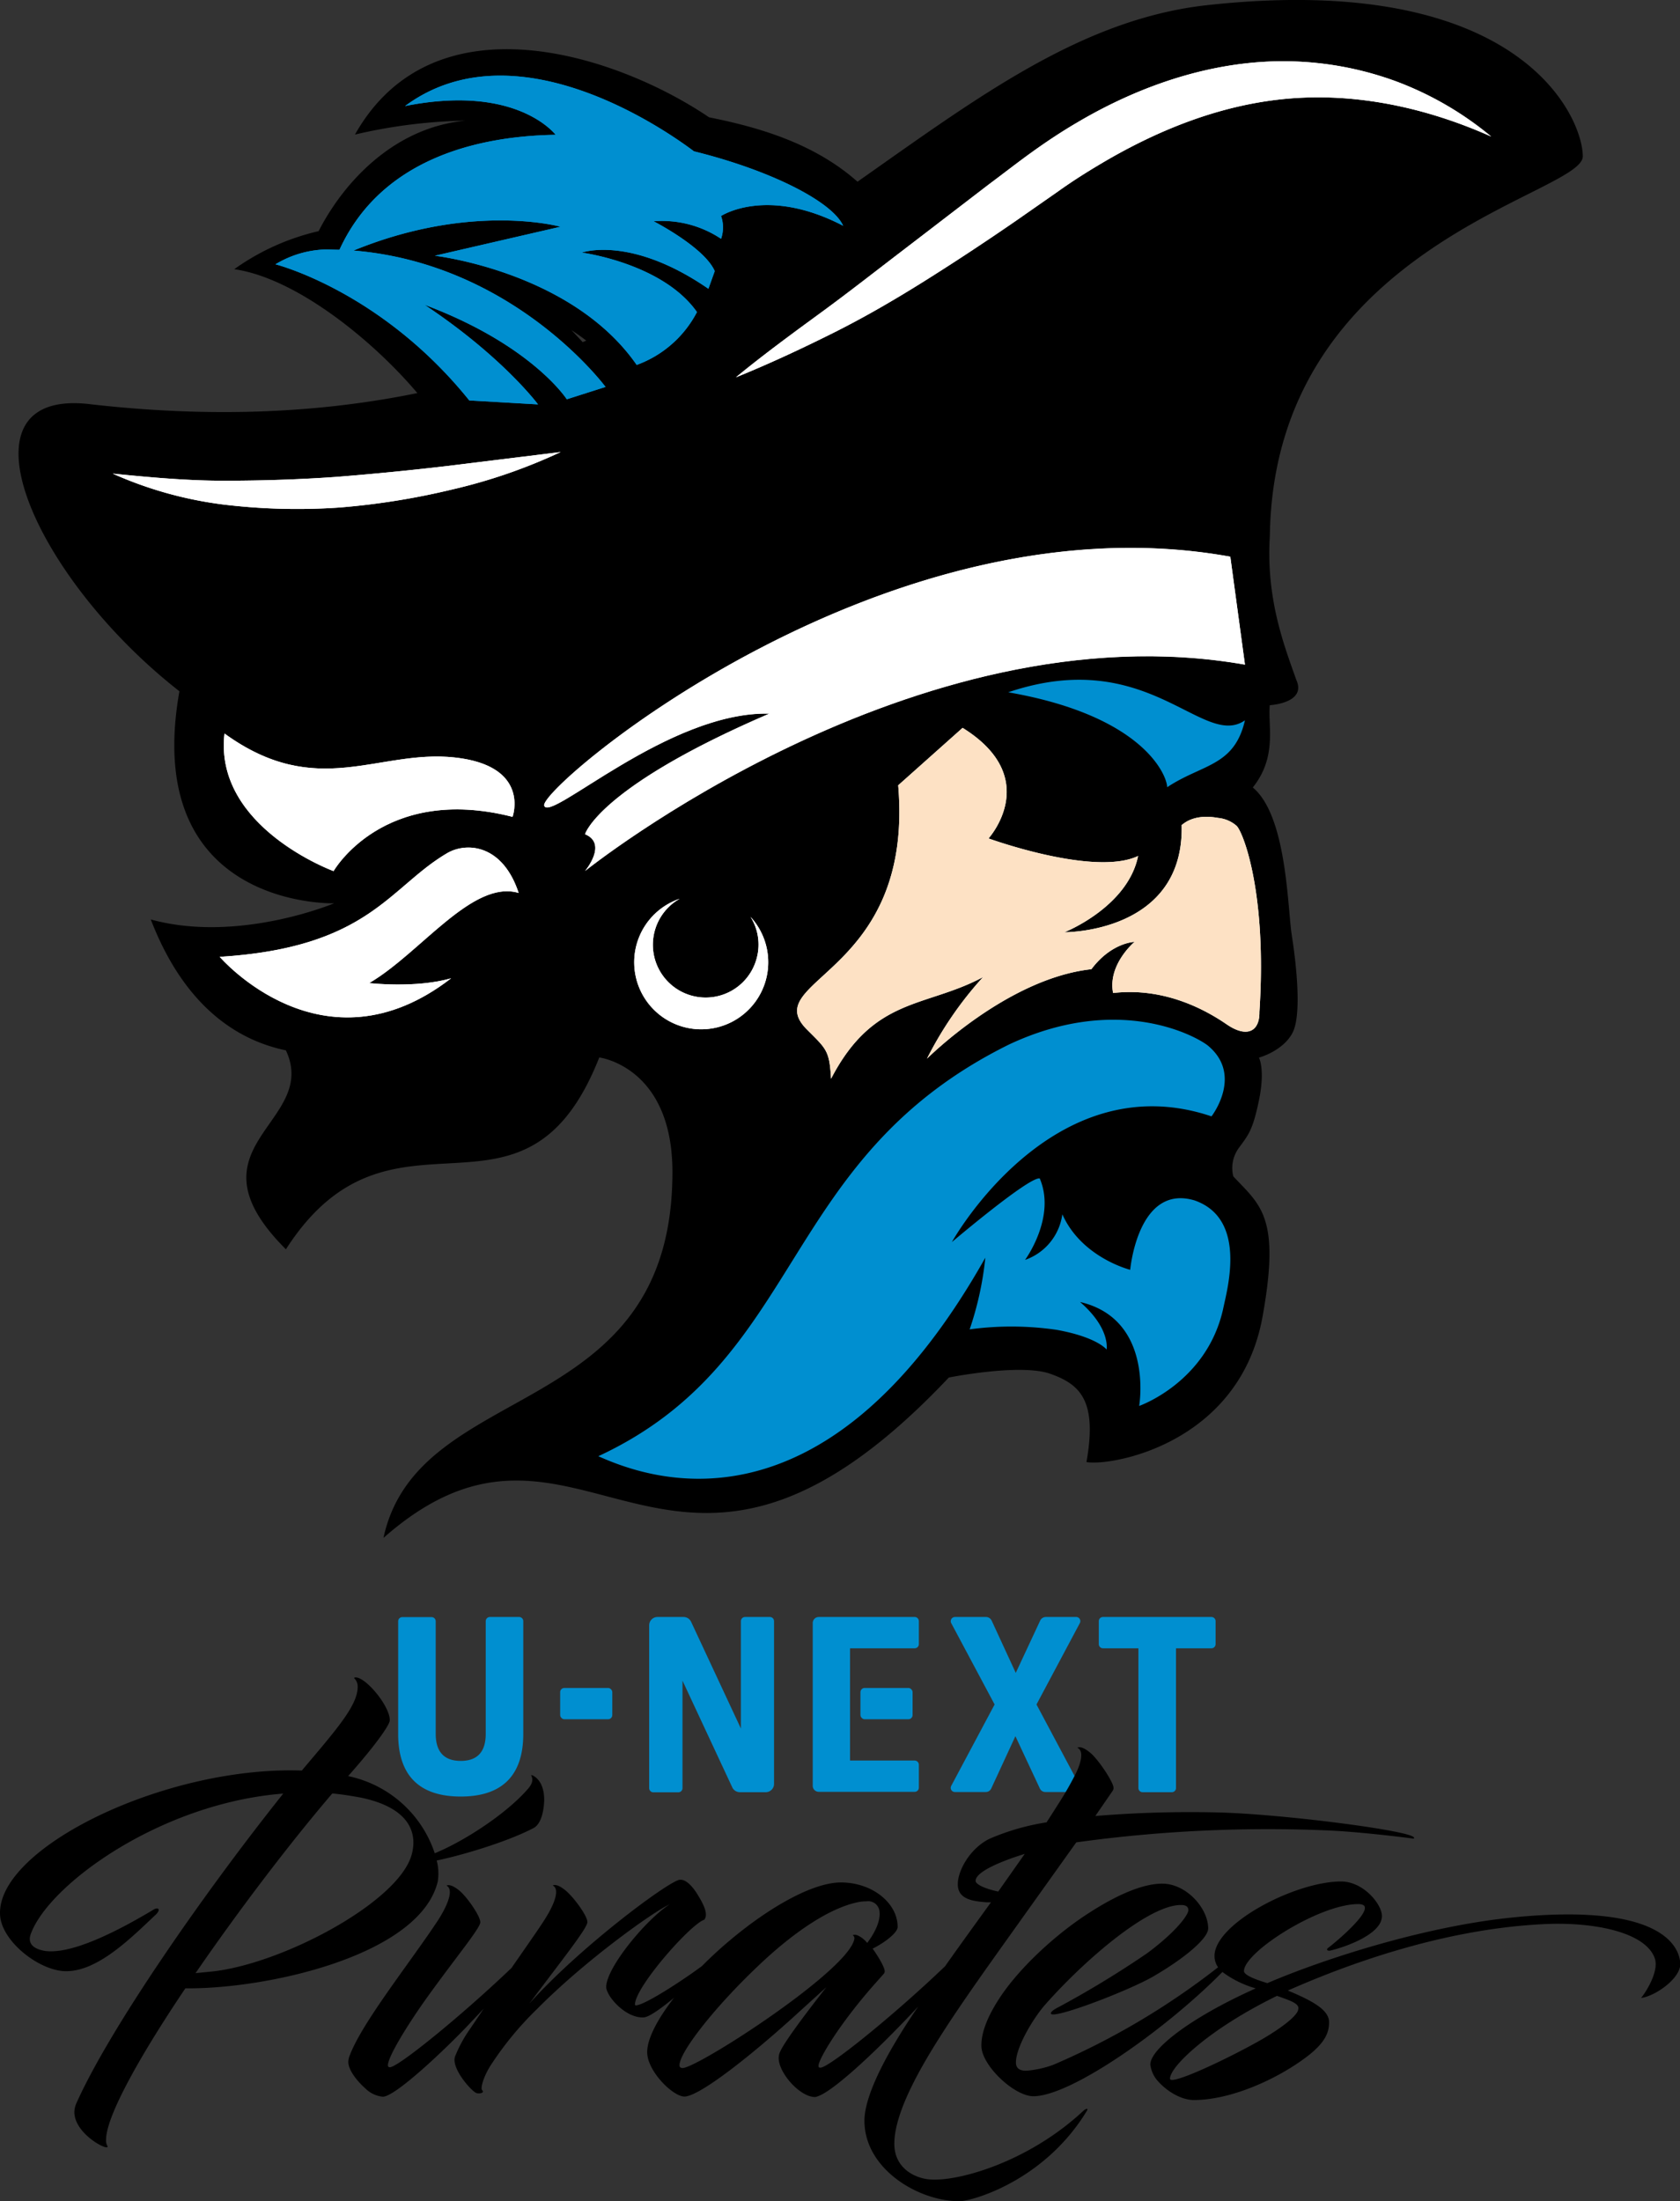 <svg id="Layer_1" data-name="Layer 1" xmlns="http://www.w3.org/2000/svg" viewBox="0 0 278.77 365.12"><rect x="0" y="0" width="278.77" height="365.12" fill="#333333" stroke="none"/><defs><style>.cls-1{fill:#fff;}.cls-2{fill:#008fd0;}.cls-3{fill:#fde1c4;}</style></defs><path d="M482,115.92c-20.89,2.26-38.21,15.29-58.15,29.3-7.11-6.31-16.22-9-24.63-10.68-15.14-10.26-45.61-20.44-58.76,2.86a87.11,87.11,0,0,1,18.33-2.31c-11.86,1.15-20.18,10.18-24.36,18.33a39.27,39.27,0,0,0-14,6.31c10.44,1.51,23.22,12.05,30.38,20.55-15.61,3.19-33.4,4.22-54.16,1.86-23.08-2.88-10,28.29,14.68,47.6C304.92,265.87,337,264.91,337,264.91s-15.89,6.68-30.42,2.68c5.28,13.7,13.65,19.89,22.42,21.71,5.66,12.11-17.27,15.76,0,33,17.69-27.54,39.45,0,52-31.82,0,0,12.14,1.5,12.14,19,0,41.82-42.18,33.95-47.95,60.69C378.29,341,392.32,393,439,343.57c0,0,11.87-2.38,16.84-.62s7.82,4.45,6,14.64c4,.73,25.39-2.94,29.22-24.12,3-16.57-.33-18.44-4.85-23.26a5.63,5.63,0,0,1,.83-4.6c1.57-2.19,2.35-2.81,3.42-8s0-7.1,0-7.1,3.93-1.06,5.55-4.07.61-11.74-.1-16.24-.79-19.8-6.47-24.5c4.08-5.1,2.49-10.17,2.82-13.65,0,0,6.17-.33,4.4-4.2-1.91-5.44-5.05-13.31-4.39-23.84.65-48.35,51.93-56.61,51.93-63S534,110.27,482,115.92ZM378.24,171.83c-.63-.69-1.25-1.35-1.87-2,.87.57,1.7,1.15,2.47,1.75Z" transform="translate(-281.56 -115.08)"/><path class="cls-1" d="M441.29,235.81c13.39,8.32,4.3,18.34,4.3,18.34s17.56,6.38,24.82,2.91c-1.73,8.5-12.22,12.65-12.22,12.65s19.88.18,19.45-17.78c.42-.3,2.09-1.9,6.05-1.18a5.45,5.45,0,0,1,3.06,1.31c1.06,1,5.09,11.07,3.79,30.86.06,3.18-2,4.42-5.44,2.06s-10.29-6.18-18.84-5.19c-.92-4.73,3.56-8.48,3.56-8.48s-3.81.07-7.16,4.53c-14,1.53-27.28,14.84-27.28,14.84a60.6,60.6,0,0,1,9.3-13.53c-9.55,5.12-18.14,3.22-25.22,16.86-.27-4.73-.77-4.92-4-8.16-8.3-8.31,17.82-9,15.14-40.51Z" transform="translate(-281.56 -115.08)"/><path class="cls-2" d="M475.23,245.66c5.84-3.88,11.14-3.43,12.91-11.1-7,4.85-16.07-12.52-39.28-4.65C471.48,233.84,475.24,243.83,475.23,245.66Zm4.58,68.54c-9.44-2.85-10.71,11.5-10.71,11.5s-8.06-2-11.26-9.21a9.35,9.35,0,0,1-6.19,7.57s5.2-7.05,2.44-13.51c-1.7-.37-14.58,10.55-14.58,10.55s16.55-29.78,43.08-20.85c0,0,5.36-6.89-.66-11.79-2.45-1.85-15.2-8.46-32.94-.13-38.44,19-33.69,52.28-68.15,68.29,7.51,3.33,37.11,15.22,64.22-32.93a53.45,53.45,0,0,1-2.6,11.89,51.82,51.82,0,0,1,14.44.08c6.75,1.22,8.28,3.27,8.28,3.27s.7-3.48-4.4-7.89c12.29,2.86,9.81,17.24,9.81,17.24s11.16-3.87,13.91-16C485.14,329.11,488.62,317.31,479.81,314.2ZM340.22,156.64c19.67-8.06,34.34-3.95,34.34-3.95l-20.85,4.81s22.73,2.6,33.5,18.11a18.33,18.33,0,0,0,10-8.77c-5.71-8.11-19.1-9.86-19.1-9.86s8.05-2.92,21,6l1.05-2.93c-1.7-3.94-10.14-8.27-10.14-8.27a17.68,17.68,0,0,1,11.19,2.91,5.73,5.73,0,0,0,0-3.78s7.53-5,20.26,1.62c-1.8-4-12-9.2-24.76-12.35-4.31-3.25-29.54-21.11-47.94-7.51,17.44-3.48,24.09,3.69,25,4.77-15.12.25-29.52,5.18-35.88,19.07-.78,0-1.57-.05-2.37-.05a17,17,0,0,0-8.25,2.46s17.53,4.4,32.16,22.58l11.41.66S365,174.27,352,165.63c17.84,6.68,23.61,15.68,23.61,15.68l6.43-2.05S366.93,158.84,340.22,156.64Z" transform="translate(-281.56 -115.08)"/><path class="cls-1" d="M318.81,236.75c-1.8,15.54,18.1,22.82,18.1,22.82s8.26-14.46,29.7-9c0,0,3.07-8.48-9.63-9.85S334.16,247.87,318.81,236.75Zm18.95-37.48a120.75,120.75,0,0,0,18.83-3,90.12,90.12,0,0,0,18-6.21l-18.67,2.3q-9.27,1.09-18.5,1.82c-6.16.44-12.31.63-18.48.64s-12.32-.54-18.67-1.18a64.74,64.74,0,0,0,18.39,5.13A101.94,101.94,0,0,0,337.76,199.27Zm18.09,57.27c-9.7,5.64-13,15.72-37.83,17.25,0,0,17.14,20,38.39,3.56-5.9,1.69-13.59.79-13.59.79,8.47-4.92,17.13-17.22,24.8-14.95C365,255.23,359.13,254.71,355.85,256.54Zm51.31,17.34a8.76,8.76,0,1,1-12.82-9.72,11.12,11.12,0,1,0,11.76,3A8.63,8.63,0,0,1,407.16,273.88ZM513.5,128.68a54.32,54.32,0,0,0-18-3.43c-12.46-.24-24.67,3.94-35.14,10.12-2.64,1.54-5.18,3.23-7.64,5s-4.71,3.54-7.08,5.3L431.7,156.36c-4.64,3.54-9.23,7.15-13.95,10.6s-9.49,6.94-14.08,10.71c5.5-2.23,10.84-4.72,16.15-7.37s10.44-5.65,15.44-8.79,9.93-6.4,14.78-9.74l7.17-5c2.31-1.65,4.7-3.16,7.12-4.59,9.67-5.73,20.23-9.88,31.34-10.77s22.52,1.5,33.33,6.32A54.56,54.56,0,0,0,513.5,128.68Zm-141.64,120c.79,3,20.63-15.68,37.37-15.24-28.39,12.2-30.59,20-30.59,20,3.82,1.58,0,6.1,0,6.1s54.63-43.87,109.5-34.23l-2.43-17.9C428.12,197,371.07,245.66,371.86,248.7Z" transform="translate(-281.56 -115.08)"/><path class="cls-3" d="M441.29,235.81c13.39,8.32,4.3,18.34,4.3,18.34s17.56,6.38,24.82,2.91c-1.73,8.5-12.22,12.65-12.22,12.65s19.88.18,19.45-17.78c.42-.3,2.09-1.9,6.05-1.18a5.45,5.45,0,0,1,3.06,1.31c1.06,1,5.09,11.07,3.79,30.86.06,3.18-2,4.42-5.44,2.06s-10.29-6.18-18.84-5.19c-.92-4.73,3.56-8.48,3.56-8.48s-3.81.07-7.16,4.53c-14,1.53-27.28,14.84-27.28,14.84a60.6,60.6,0,0,1,9.3-13.53c-9.55,5.12-18.14,3.22-25.22,16.86-.27-4.73-.77-4.92-4-8.16-8.3-8.31,17.82-9,15.14-40.51Z" transform="translate(-281.56 -115.08)"/><path class="cls-1" d="M337.76,199.27a120.75,120.75,0,0,0,18.83-3,90.12,90.12,0,0,0,18-6.21l-18.67,2.3q-9.27,1.09-18.5,1.82c-6.16.44-12.31.63-18.48.64s-12.32-.54-18.67-1.18a64.74,64.74,0,0,0,18.39,5.13A101.94,101.94,0,0,0,337.76,199.27ZM513.5,128.68a54.32,54.32,0,0,0-18-3.43c-12.46-.24-24.67,3.94-35.14,10.12-2.64,1.54-5.18,3.23-7.64,5s-4.71,3.54-7.08,5.3L431.7,156.36c-4.64,3.54-9.23,7.15-13.95,10.6s-9.49,6.94-14.08,10.71c5.5-2.23,10.84-4.72,16.15-7.37s10.44-5.65,15.44-8.79,9.93-6.4,14.78-9.74l7.17-5c2.31-1.65,4.7-3.16,7.12-4.59,9.67-5.73,20.23-9.88,31.34-10.77s22.52,1.5,33.33,6.32A54.56,54.56,0,0,0,513.5,128.68Z" transform="translate(-281.56 -115.08)"/><path class="cls-2" d="M409.34,383.29h-4.15a.69.69,0,0,0-.69.69v17.81l-8.26-17.7a1.39,1.39,0,0,0-1.25-.8h-4.33a1.38,1.38,0,0,0-1.38,1.39v27a.69.69,0,0,0,.69.69h4.15a.69.69,0,0,0,.69-.69V393.85l8.26,17.7a1.39,1.39,0,0,0,1.26.8h4.32A1.38,1.38,0,0,0,410,411V384A.69.69,0,0,0,409.34,383.29Z" transform="translate(-281.56 -115.08)"/><path class="cls-2" d="M433.33,383.29H417.42a1,1,0,0,0-1,1v27a1,1,0,0,0,1,1h15.91a.69.69,0,0,0,.7-.69v-3.8a.7.7,0,0,0-.7-.7H422.61V388.48h10.72a.69.69,0,0,0,.7-.69V384A.69.69,0,0,0,433.33,383.29Z" transform="translate(-281.56 -115.08)"/><rect class="cls-2" x="92.95" y="279.98" width="8.65" height="5.19" rx="0.69"/><path class="cls-2" d="M367.7,383.29h-4.84a.69.69,0,0,0-.7.69v18.69c0,3-1.4,4.49-4.15,4.49s-4.15-1.51-4.15-4.49V384a.69.69,0,0,0-.69-.69h-4.85a.69.69,0,0,0-.69.69v18.69c0,6.88,3.5,10.38,10.38,10.38s10.38-3.5,10.38-10.38V384A.69.69,0,0,0,367.7,383.29Z" transform="translate(-281.56 -115.08)"/><path class="cls-2" d="M482.58,383.29h-18a.69.69,0,0,0-.69.69v3.81a.69.69,0,0,0,.69.69h5.88v23.18a.69.69,0,0,0,.69.69H476a.69.69,0,0,0,.7-.69V388.48h5.88a.69.69,0,0,0,.69-.69V384A.69.69,0,0,0,482.58,383.29Z" transform="translate(-281.56 -115.08)"/><rect class="cls-2" x="142.78" y="279.98" width="8.65" height="5.19" rx="0.69"/><path class="cls-2" d="M460.21,383.29H455.1a1.05,1.05,0,0,0-.94.6l-4.05,8.67-4-8.67a1.05,1.05,0,0,0-.94-.6H440a.7.7,0,0,0-.61,1l7.21,13.51-7.21,13.52a.69.69,0,0,0,.61,1h5.11a1,1,0,0,0,.94-.6l4-8.66,4.05,8.66a1,1,0,0,0,.94.6h5.11a.68.68,0,0,0,.6-1l-7.2-13.52,7.2-13.51A.69.69,0,0,0,460.21,383.29Z" transform="translate(-281.56 -115.08)"/><path d="M354.2,427.16a8.4,8.4,0,0,0-.18-3.48c4.15-.85,11.75-3.11,16.07-5.38,1.51-.79,1.77-3.68,1.77-4.73,0-1.65-.52-3.29-1.9-4-.13-.06-.33-.06-.26,0,.39.73.19,1.45-.66,2.37-3.48,3.95-10.24,8.43-15.34,10.54a19.28,19.28,0,0,0-14.37-12.8c4.54-5.13,6.91-8.48,6.91-9.27,0-2.37-3.95-7.1-5.66-7.1-.2,0-.26.06-.26.13a1.85,1.85,0,0,1,.59,1.45c0,3.09-3.55,7.1-9.27,13.87-22.83-.79-50.91,13-50.06,24.08.33,4.08,5.79,8.55,10.06,9.14,5.6.72,11.58-5.39,15.79-9.34.86-.85.39-1.25-.33-.85-8,4.8-14.27,7.36-18,6.9-1.32-.2-3.16-.85-2.43-2.83,3-8.22,21.57-21.7,41.89-23.28-13.48,16.9-28.87,39.14-34.33,51.37a3.81,3.81,0,0,0-.33,1.45c0,3.22,4.41,5.85,5.33,5.85.13,0,.2-.06.2-.13a1.86,1.86,0,0,1-.27-1.12c0-3.88,5.59-13.88,13.16-25.12C325.72,445.05,351.24,439.46,354.2,427.16Zm-4.34-4.41c-2.24,7.9-21.51,18.09-33.09,19.34l-2.76.27c7.1-10.33,15.59-21.51,22.69-29.8,1.51.13,3.09.39,4.6.66C349.4,414.86,350.91,419,349.86,422.75Zm183,10.35c-14.34,1.38-31.17,6.71-41,10.92-1.51-.46-3.88-1.25-3.88-2,0-3.15,12.5-11.11,18.94-11.11.92,0,1.12.32,1.12.59.13,1.51-4.67,5.59-6.05,6.64-.53.4,0,.59.39.46,2-.46,8.42-2.56,8.49-5.66.06-1.9-3-5.78-6.78-5.78-7.63,0-21,7-21,12.36a3.25,3.25,0,0,0,.59,1.87,123,123,0,0,1-27.3,16.16,16.48,16.48,0,0,1-4.54,1c-1.44,0-1.7-.72-1.7-1.38,0-2.5,2.82-7.3,4.93-9.67,6.77-7.63,17.17-16.44,22.43-16.44.46,0,1.25.06,1.25.85s-2,3.55-6.78,7.11a161.68,161.68,0,0,1-15.06,9.14c-1.12.59-1.45,1.25-.07,1,2.77-.39,12.24-4.08,15.86-6.12,5.39-3.09,9.34-6.44,9.34-8.09,0-3.35-3.62-7.43-7.63-7.43-3.36,0-7.77,2-12.37,5-5.2,3.36-11.12,8.75-14.47,13.75-2,3-3.22,5.85-3.16,8.22.07,3.22,5.46,8.29,8.62,8.29,6.31,0,22.14-11.22,31.37-20.61a17,17,0,0,0,5.53,2.72c-10.85,4.86-17.49,10.06-17.49,12.63a5,5,0,0,0,1.38,2.89c1.51,1.64,3.81,3,5.85,3,6.12,0,13.81-3.43,18.81-7.24,3.09-2.37,3.62-4.08,3.62-5.66,0-2-2.57-3.48-6.84-5.26,9.54-4.21,25.39-10.13,42.16-11,8.16-.46,17,1.18,18.68,5.53.92,2.3-1.71,6.11-2.23,6.7,2.23-.26,6.51-3.15,6.51-5.65C560.26,437.84,557.1,430.73,532.83,433.1Zm-35.91,15.46c-.46,1.18-3.09,3.09-5.92,4.74-5.2,3-15.33,7.82-15.33,6.57,0-2,6.45-8.22,17.76-13.74C496.06,447.05,497.38,447.51,496.92,448.56ZM461.4,465.13c-9.14,8.56-20.85,11.85-25.58,11.45-2.44-.2-5.86-1.84-5.86-5.92,0-5.72,5.27-14.21,8.82-19.67,3.15-4.8,7-10.19,10.52-15.12l10.85-15.2a231.83,231.83,0,0,1,41.18-2c5.85.2,14.87,1.38,14.73,1.38.14,0,.14-.06.14-.13.13-1.12-21.71-3.94-32.43-4.21a191,191,0,0,0-20.46.59l2.9-4.21a1,1,0,0,0,.13-.39c.06-.92-2.5-4.74-3.82-5.85-1.64-1.39-2.23-.86-2.17-.86,1,.48.7,2.15-.15,4-.64,1.32-1.73,3.26-2.47,4.43s-1.77,2.8-2.51,3.93a38.78,38.78,0,0,0-9.54,2.76c-3.22,1.64-5.19,5.26-5.19,7.5,0,2.43,2.3,2.83,4.8,3H446c-2.62,3.62-5.28,7.29-7.62,10.61-8.57,8.2-19.27,16.82-20.67,16.82-.33,0-.33-.14-.33-.33.06-1.19,3.48-6.91,9.21-13.42l1.64-1.84a.65.65,0,0,0,.13-.33c.07-.59-1-2.44-2-3.82,2-1,4.15-2.63,4.15-3.61,0-3.95-4.21-7.37-9.41-7.37-4.73,0-12,4.21-18.35,9.54-1.64,1.37-3.23,2.83-4.7,4.32-3.19,2.37-9.56,6.53-11,6.53a.15.15,0,0,1-.13-.13c0-2.9,9.21-13.35,11.51-14.08.79-1-.39-3-1.18-4.27s-2-2.64-3.1-2.31c-2.43.79-16.31,11.12-24.66,20.39a.31.31,0,0,1,.13-.19c4.6-6.19,9.41-12.17,9.41-13.22s-2.24-4.08-3.56-5.2c-1.64-1.38-2.23-.86-2.17-.86,1.19.6.27,3.1-1.38,5.66-1,1.59-3.29,4.83-5.48,8-8.56,8.17-18.85,16.47-20.18,16.47-.26,0-.33-.13-.33-.33,0-1.31,2.83-6.05,6.12-10.72,5-7,9.21-12,9.21-13s-2.11-4.08-3.42-5.2c-1.64-1.38-2.24-.86-2.17-.86,1.18.6.26,3.1-1.38,5.66-4.54,6.91-12.57,16.91-14.67,22.43a3.11,3.11,0,0,0-.26,1.05c-.07,1.25,1.25,3.09,2.82,4.48a4.76,4.76,0,0,0,2.9,1.38c2,0,9.8-7.3,14.14-11.84.93-1,1.79-1.89,2.61-2.77l-2.27,3.36a22,22,0,0,0-2.5,4.6c-.66,2,2.89,5.92,3.61,6.06s1.32-.14.86-.53c-.2-.33.13-1.91,1.32-3.88a53.71,53.71,0,0,1,7.82-9.54c8-8.09,19.34-16.18,22-17.36-3.81,2.43-10.46,10.39-10.52,13.68,0,1.51,3.22,5.26,6.25,5.06.88-.06,2.86-1.48,5-3.24-2.72,3.5-4.45,6.76-4.45,9,0,3.16,4.27,7.37,6.18,7.37,2.57,0,11.77-7.37,19.14-14.14l4.41-4c-5,6.38-7.37,9.8-7.76,10.92a2.17,2.17,0,0,0-.14.65c-.19,2.5,3.49,6.65,6,6.65a.83.83,0,0,0,.33-.07c2.84-.81,11-8.67,16.81-14.94C429.06,455,425,462.41,425,466.85c0,7.95,8.88,13.35,15.79,13.35,1.84,0,13.81-3.16,21-14.8C462.32,464.61,461.73,464.87,461.4,465.13Zm-17.95-38.08c0-1.45,3.94-3.16,8.15-4.47l-4.4,6.25C445,428.37,443.45,427.64,443.45,427.05ZM394.83,458.1c-.46,0-.52-.27-.52-.46,0-2.24,6.18-10.07,13.61-17,5.2-4.87,11-8.94,15.79-10a7.06,7.06,0,0,1,1.64-.19,1.88,1.88,0,0,1,2.11,1.44c.26,1.25-.26,3.16-2,5.46a4.66,4.66,0,0,0-1-.92c-1.05-.72-1.45-.33-1.38-.33a.58.58,0,0,1,.26.46C422.85,441.65,397.33,458.1,394.83,458.1Z" transform="translate(-281.56 -115.08)"/><path class="cls-2" d="M340.22,156.64c19.67-8.06,34.34-3.95,34.34-3.95l-20.85,4.81s22.73,2.6,33.5,18.11a18.33,18.33,0,0,0,10-8.77c-5.71-8.11-19.1-9.86-19.1-9.86s8.05-2.92,21,6l1.05-2.93c-1.7-3.94-10.14-8.27-10.14-8.27a17.68,17.68,0,0,1,11.19,2.91,5.73,5.73,0,0,0,0-3.78s7.53-5,20.26,1.62c-1.8-4-12-9.2-24.76-12.35-4.31-3.25-29.54-21.11-47.94-7.51,17.44-3.48,24.09,3.69,25,4.77-15.12.25-29.52,5.18-35.88,19.07-.78,0-1.57-.05-2.37-.05a17,17,0,0,0-8.25,2.46s17.53,4.4,32.16,22.58l11.41.66S365,174.27,352,165.63c17.84,6.68,23.61,15.68,23.61,15.68l6.43-2.05S366.93,158.84,340.22,156.64Z" transform="translate(-281.56 -115.08)"/><path class="cls-1" d="M318.81,236.75c-1.8,15.54,18.1,22.82,18.1,22.82s8.26-14.46,29.7-9c0,0,3.07-8.48-9.63-9.85S334.16,247.87,318.81,236.75Z" transform="translate(-281.56 -115.08)"/><path class="cls-1" d="M355.85,256.54c-9.7,5.64-13,15.72-37.83,17.25,0,0,17.14,20,38.39,3.56-5.9,1.69-13.59.79-13.59.79,8.47-4.92,17.13-17.22,24.8-14.95C365,255.23,359.13,254.71,355.85,256.54Z" transform="translate(-281.56 -115.08)"/><path class="cls-1" d="M371.86,248.7c.79,3,20.63-15.68,37.37-15.24-28.39,12.2-30.59,20-30.59,20,3.82,1.58,0,6.1,0,6.1s54.63-43.87,109.5-34.23l-2.43-17.9C428.12,197,371.07,245.66,371.86,248.7Z" transform="translate(-281.56 -115.08)"/><path class="cls-1" d="M407.16,273.88a8.76,8.76,0,1,1-12.82-9.72,11.12,11.12,0,1,0,11.76,3A8.63,8.63,0,0,1,407.16,273.88Z" transform="translate(-281.56 -115.08)"/></svg>
